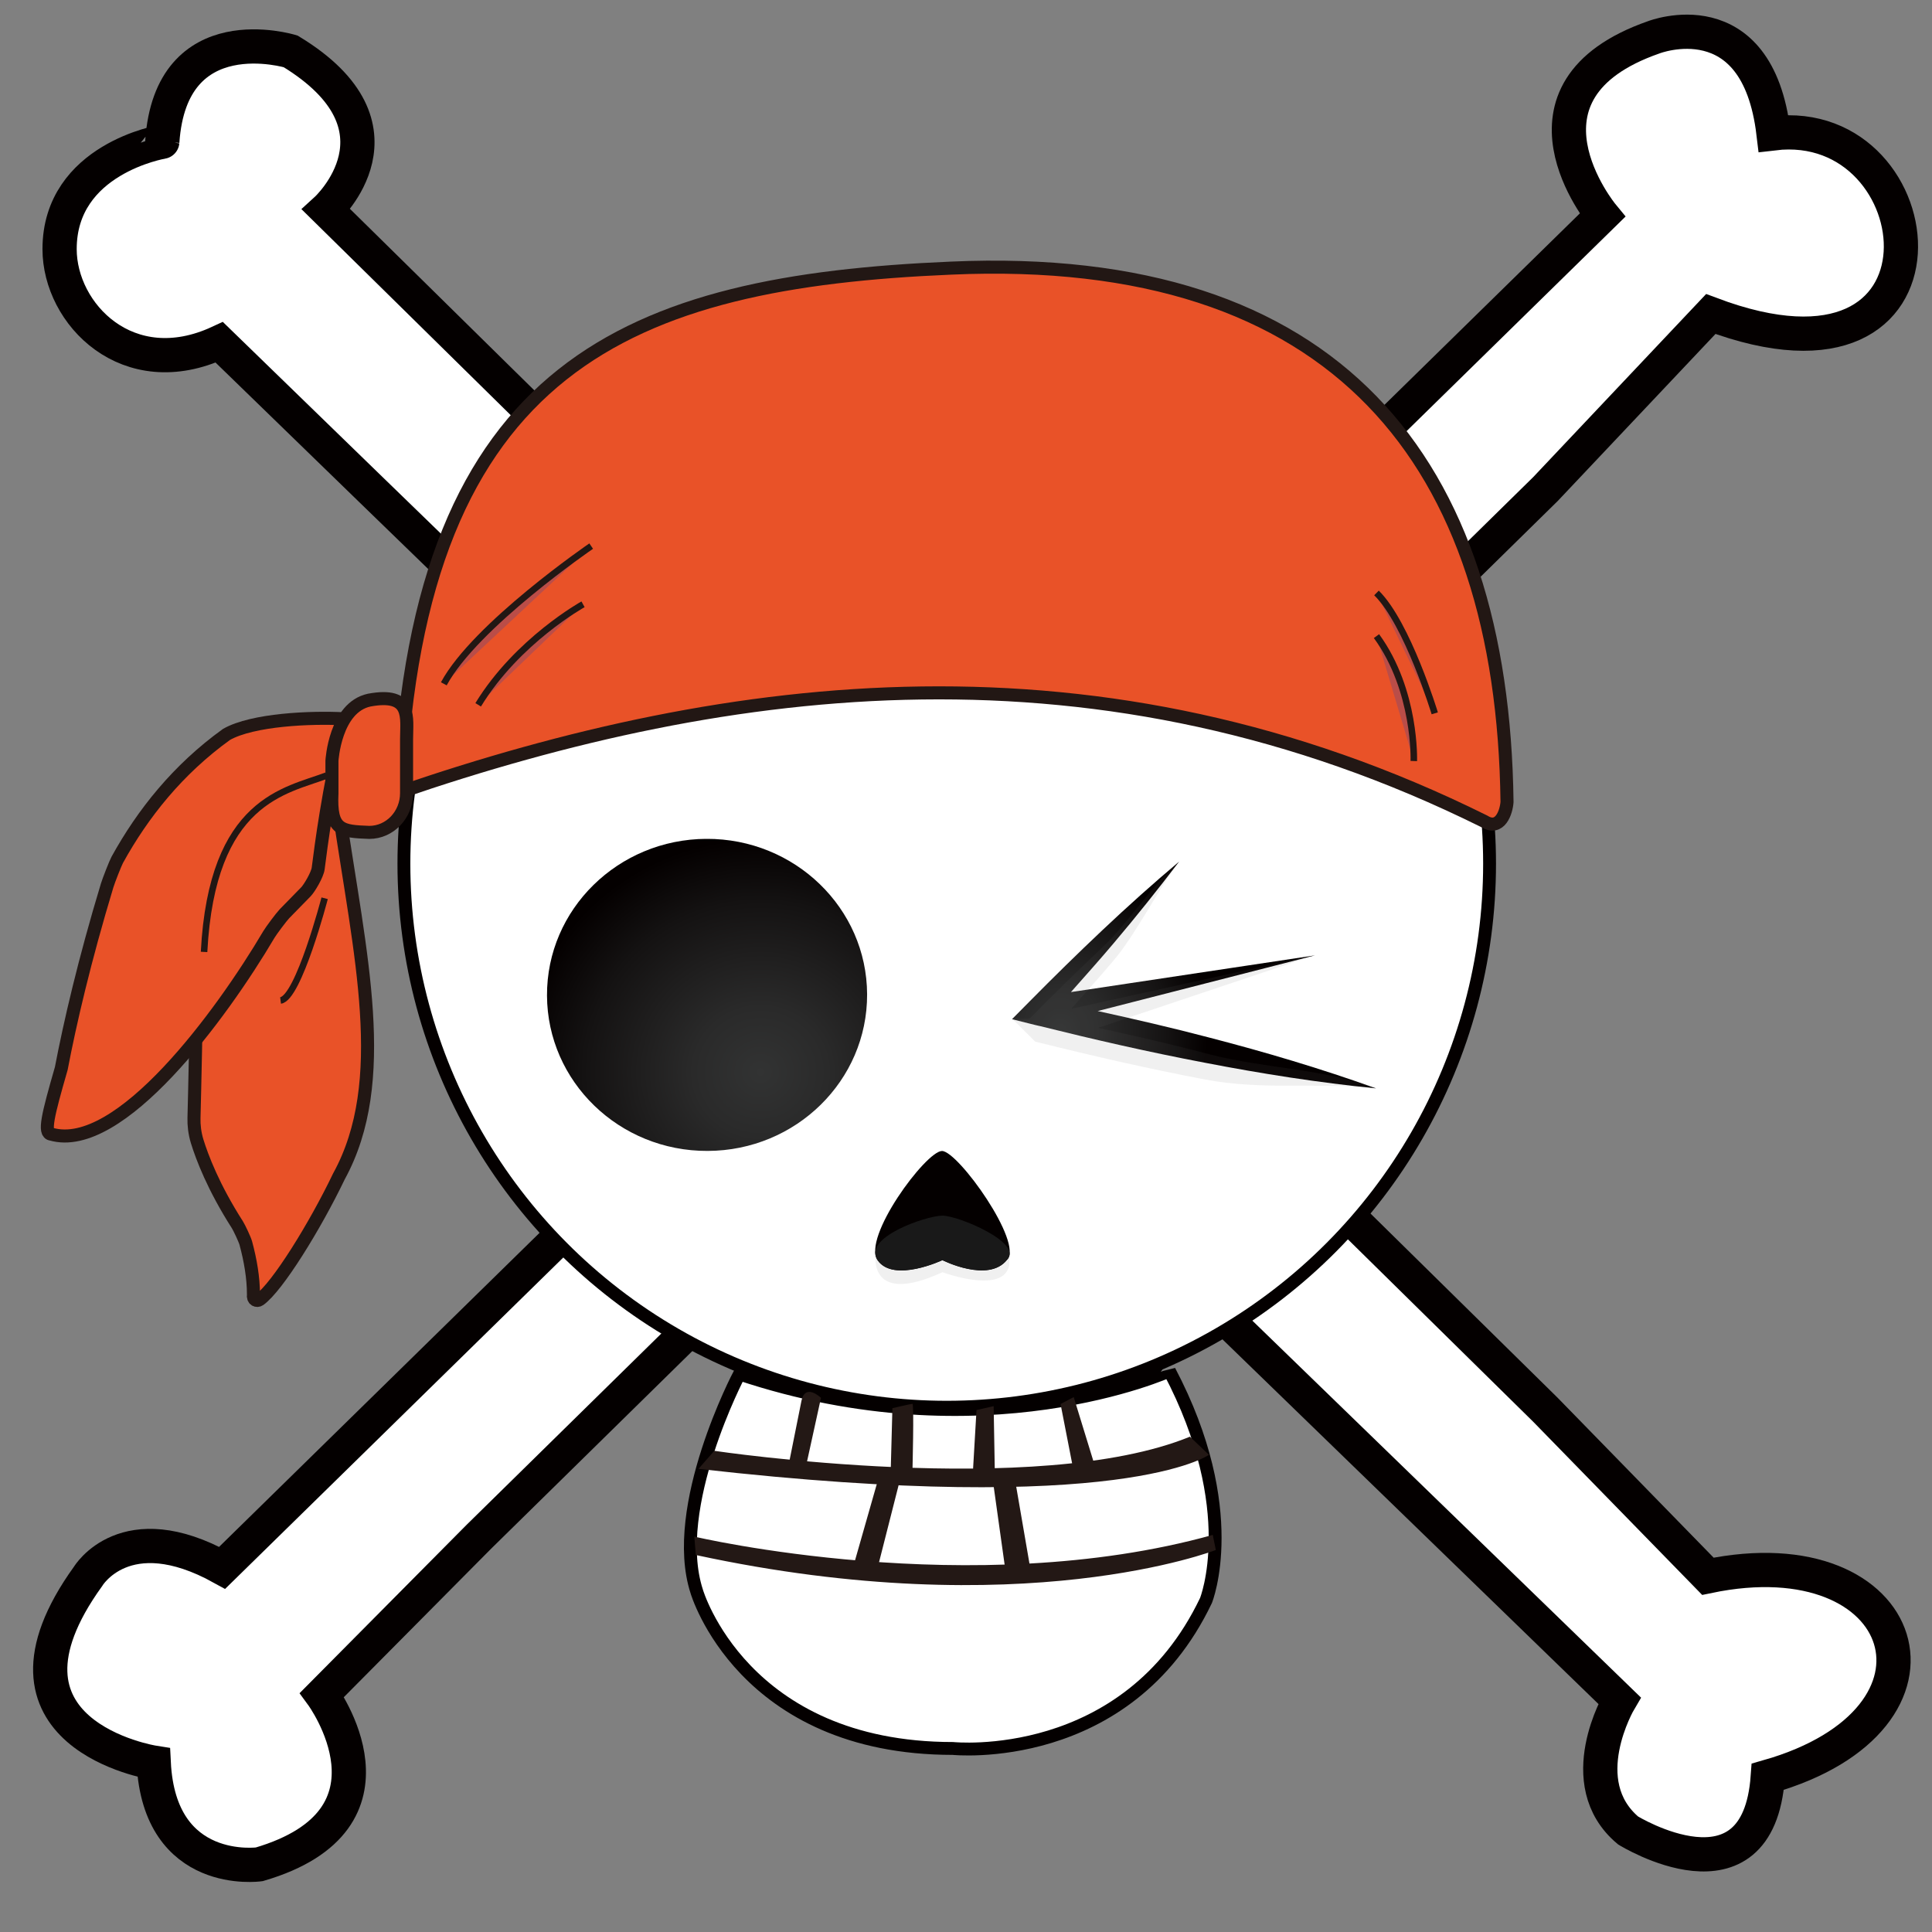 <svg xmlns="http://www.w3.org/2000/svg" xmlns:xlink="http://www.w3.org/1999/xlink" id="&#x9AB7;&#x9ACF;&#x982D;" x="0px" y="0px" width="32px" height="32px" viewBox="0 0 32 32" xml:space="preserve"><rect x="0" y="0" width="32" height="32" fill="#808080" stroke="none"/><path fill="#FFFFFF" stroke="#040000" stroke-width="0.567" d="M26.541,3.565c0,0-1.7-2.058,0.85-2.947c0,0,1.715-0.668,1.984,1.59 c2.716-0.325,3.249,4.608-1.039,2.993l-2.739,2.9L7.931,25.454l-2.598,2.619c0,0,1.512,2.058-1.039,2.806 c0,0-1.654,0.234-1.748-1.684c0,0-2.976-0.468-1.086-3.087c0,0,0.614-1.029,2.22-0.14L26.541,3.565z"></path><path fill="#FFFFFF" stroke="#040000" stroke-width="0.567" d="M0.987,4.126c0,1.077,1.133,2.245,2.645,1.544l2.504,2.432 l20.688,20.065c0,0-0.803,1.356,0.142,2.151c0,0,2.154,1.331,2.314-0.889c3.362-0.958,2.38-4.025-0.992-3.321l-2.692-2.759 L5.404,3.471c0,0,1.488-1.357-0.59-2.62c0,0-1.984-0.608-2.126,1.497C2.688,2.349,0.987,2.629,0.987,4.126z"></path><path fill="#F7F7F7" d="M24.672,14.305c0,4.972-4.025,9.003-8.991,9.003c-4.965,0-8.991-4.031-8.991-9.003 c0-4.972,4.025-9.003,8.991-9.003C20.647,5.301,24.672,9.332,24.672,14.305"></path><ellipse fill="#FFFFFF" stroke="#040000" stroke-width="0.213" cx="15.681" cy="14.305" rx="8.991" ry="9.003"></ellipse><path fill="#FFFFFF" d="M12.247,22.758c0,0-1.162,2.201-0.707,3.601c0,0,0.758,2.601,4.243,2.601c0,0,2.879,0.3,4.192-2.451 c0,0,0.606-1.501-0.606-3.802C19.369,22.708,16.287,24.109,12.247,22.758"></path><path fill="none" stroke="#040000" stroke-width="0.213" d="M12.247,22.758c0,0-1.162,2.201-0.707,3.601 c0,0,0.758,2.601,4.243,2.601c0,0,2.879,0.3,4.192-2.451c0,0,0.606-1.501-0.606-3.802C19.369,22.708,16.287,24.109,12.247,22.758z"></path><path fill="#231815" d="M11.831,24.03c0,0,5.357,0.8,7.878-0.234l0.315,0.3c0,0-1.418,1.034-8.455,0.233L11.831,24.03z"></path><path fill="#231815" d="M11.5,25.451c0,0,4.597,1.084,8.587-0.028l0.051,0.25c0,0-3.208,1.251-8.613,0.083L11.5,25.451z"></path><path fill="#231815" d="M13.276,23.196l-0.199,0.993l0.275,0.086l0.246-1.122C13.598,23.153,13.342,22.904,13.276,23.196"></path><path fill="#231815" d="M14.781,23.324l-0.028,1.044h0.36c0,0,0.029-1.116,0-1.116C15.085,23.252,14.781,23.324,14.781,23.324"></path><polygon fill="#231815" points="16.174,23.355 16.117,24.331 16.477,24.368 16.458,23.29 "></polygon><polygon fill="#231815" points="17.566,23.255 17.765,24.275 18.115,24.217 17.784,23.14 "></polygon><polygon fill="#231815" points="14.535,24.537 14.147,25.897 14.535,25.972 14.914,24.481 "></polygon><polygon fill="#231815" points="16.448,24.546 16.666,26.103 17.064,25.972 16.799,24.434 "></polygon><g>	<g>		<g>			<g>				<g>					<defs>						<path id="SVGID_1_" d="M9.06,16.489c0.006,1.427,1.197,2.58,2.661,2.574c1.464-0.005,2.646-1.167,2.641-2.594       s-1.197-2.58-2.661-2.575C10.237,13.9,9.054,15.062,9.06,16.489"></path>					</defs>					<clipPath id="SVGID_2_">						<use xlink:href="#SVGID_1_"></use>					</clipPath>											<radialGradient id="SVGID_3_" cx="-395.681" cy="394.022" r="0.272" gradientTransform="matrix(14.599 -0.054 -0.055 -14.231 5810.873 5603.737)" gradientUnits="userSpaceOnUse">						<stop offset="0" style="stop-color:#323333"></stop>						<stop offset="0.278" style="stop-color:#2A2A2A"></stop>						<stop offset="0.732" style="stop-color:#141212"></stop>						<stop offset="1" style="stop-color:#040000"></stop>					</radialGradient>					<polygon clip-path="url(#SVGID_2_)" fill="url(#SVGID_3_)" points="9.05,13.904 14.352,13.885 14.372,19.053 9.07,19.073            "></polygon>				</g>				<g>					<defs>						<path id="SVGID_4_" d="M18.265,15.401c-0.413,0.389-0.818,0.787-1.218,1.192l-0.285,0.288l0.379,0.095       c0.024,0.006,0.048,0.012,0.073,0.017l0,0l0.002,0c0.908,0.226,1.817,0.434,2.734,0.608c0.94,0.182,1.886,0.331,2.842,0.426       c-0.916-0.329-1.841-0.603-2.772-0.844c-0.611-0.161-1.224-0.302-1.839-0.437l3.599-0.922l-4.042,0.608       c0.236-0.267,0.474-0.532,0.705-0.806c0.373-0.44,0.734-0.892,1.087-1.355C19.099,14.634,18.677,15.012,18.265,15.401"></path>					</defs>					<clipPath id="SVGID_5_">						<use xlink:href="#SVGID_4_"></use>					</clipPath>											<radialGradient id="SVGID_6_" cx="-399.77" cy="385.337" r="0.272" gradientTransform="matrix(8.911 -0.033 -0.04 -10.251 3595.365 3954.028)" gradientUnits="userSpaceOnUse">						<stop offset="0" style="stop-color:#323333"></stop>						<stop offset="0.278" style="stop-color:#2A2A2A"></stop>						<stop offset="0.732" style="stop-color:#141212"></stop>						<stop offset="1" style="stop-color:#040000"></stop>					</radialGradient>					<polygon clip-path="url(#SVGID_5_)" fill="url(#SVGID_6_)" points="16.752,14.279 22.778,14.257 22.792,18.027 16.767,18.049            "></polygon>				</g>				<g opacity="0.1">					<g>						<defs>															<rect id="SVGID_7_" x="14.502" y="20.796" transform="matrix(-1 0.004 -0.004 -1 31.303 42.003)" width="2.222" height="0.467"></rect>						</defs>						<clipPath id="SVGID_8_">							<use xlink:href="#SVGID_7_"></use>						</clipPath>						<path clip-path="url(#SVGID_8_)" fill="#686969" d="M14.504,20.801c0,0-0.118,0.834,1.106,0.271c0,0,1.213,0.451,1.106-0.279       c0,0-0.178,0.499-1.108,0.077C14.641,21.295,14.504,20.801,14.504,20.801"></path>					</g>				</g>				<path fill="#040000" d="M16.678,20.868c-0.309,0.388-1.069,0.004-1.069,0.004s-0.805,0.38-1.071,0.004     c-0.266-0.375,0.799-1.811,1.064-1.812C15.867,19.063,16.96,20.591,16.678,20.868"></path>				<path fill="#191919" d="M16.678,20.868c-0.309,0.388-1.069,0.004-1.069,0.004s-0.805,0.38-1.071,0.004     c-0.266-0.375,0.804-0.74,1.07-0.741C15.873,20.133,16.96,20.591,16.678,20.868"></path>			</g>		</g>	</g>	<g>		<g opacity="0.1">			<g>				<defs>											<rect id="SVGID_9_" x="16.764" y="14.263" transform="matrix(-1 0.004 -0.004 -1 39.614 32.223)" width="6.026" height="3.77"></rect>				</defs>				<clipPath id="SVGID_10_">					<use xlink:href="#SVGID_9_"></use>				</clipPath>				<path clip-path="url(#SVGID_10_)" fill="#686969" d="M22.797,18.022c-0.916-0.329-1.84-0.32-2.771-0.561     c-0.61-0.161-1.224-0.303-1.839-0.437l3.598-1.206l-4.041,0.891c0.236-0.268,0.474-0.532,0.705-0.806     c0.372-0.44,0.733-1.175,1.086-1.638c-0.431,0.365-0.852,1.026-1.264,1.415c-0.412,0.389-0.818,0.787-1.218,1.191l-0.286,0.005     l0.38,0.377c0.025,0.006,0.049,0.012,0.073,0.018v0l0.001,0c0.908,0.226,1.818,0.434,2.735,0.608     C20.896,18.061,21.841,17.928,22.797,18.022"></path>			</g>		</g>	</g></g><g>	<path fill="#E95228" stroke="#221714" stroke-width="0.216" stroke-miterlimit="10" d="M4.299,21.527  c0.296-0.211,0.921-1.221,1.314-2.041c0.868-1.581,0.347-3.675,0-6.06c-0.154-0.538-2.404-0.029-2.404,0.155  c0.117,0.201,0.026,4.077,0.004,4.939c-0.003,0.108,0.01,0.245,0.052,0.382c0.082,0.266,0.269,0.762,0.667,1.384  c0.03,0.046,0.125,0.249,0.139,0.303c0.077,0.284,0.127,0.575,0.127,0.851C4.184,21.533,4.256,21.558,4.299,21.527z"></path>	<path fill="none" stroke="#221714" stroke-width="0.108" stroke-miterlimit="10" d="M5.377,14.878c0,0-0.432,1.655-0.73,1.693"></path>	<g>		<g>							<path fill-rule="evenodd" clip-rule="evenodd" fill="#E95228" stroke="#221714" stroke-width="0.216" stroke-miterlimit="10" d="    M24.961,13.283c-0.071-5.634-2.819-9.126-9.211-8.842c-5.302,0.226-8.814,1.58-9.14,8.686c5.481-1.881,11.617-2.676,17.974,0.477    C24.848,13.769,24.95,13.445,24.961,13.283z"></path>			<path fill="#BA4D48" stroke="#221714" stroke-width="0.108" stroke-miterlimit="10" d="M22.799,9.821    c0.514,0.506,0.965,1.994,0.965,1.994"></path>			<path fill="#BA4D48" stroke="#221714" stroke-width="0.108" stroke-miterlimit="10" d="M22.799,10.536    c0.659,0.905,0.618,2.069,0.618,2.069"></path>			<path fill="#BA4D48" stroke="#221714" stroke-width="0.108" stroke-miterlimit="10" d="M9.792,9.045    c0,0-1.918,1.312-2.441,2.281"></path>			<path fill="#BA4D48" stroke="#221714" stroke-width="0.108" stroke-miterlimit="10" d="M9.657,10.009c0,0-1.086,0.6-1.737,1.665    "></path>		</g>		<path fill="#E95228" stroke="#221714" stroke-width="0.216" stroke-miterlimit="10" d="M5.712,11.906   c-0.568-0.031-1.528,0.013-1.96,0.258c-0.806,0.58-1.388,1.312-1.81,2.078c-0.03,0.055-0.141,0.338-0.167,0.423   c-0.376,1.242-0.617,2.283-0.76,3.032c-0.224,0.777-0.296,1.074-0.167,1.088c1.133,0.323,2.817-1.971,3.605-3.306   c0.038-0.065,0.209-0.293,0.259-0.345c0.119-0.123,0.237-0.244,0.354-0.362c0.058-0.059,0.191-0.284,0.204-0.387   C5.321,13.992,5.426,13.142,5.712,11.906z"></path>		<path fill="none" stroke="#221714" stroke-width="0.108" stroke-miterlimit="10" d="M5.407,12.846   C4.741,13.1,3.511,13.241,3.38,15.767"></path>		<path fill="#E95228" stroke="#221714" stroke-width="0.216" stroke-miterlimit="10" d="M5.498,13.138   c-0.029,0.621,0.154,0.631,0.618,0.649l0,0c0.341,0,0.618-0.291,0.618-0.649v-0.893c0-0.359,0.096-0.781-0.618-0.649l0,0   c-0.569,0.122-0.618,1.006-0.618,1.006V13.138z"></path>	</g></g><g></g><g></g><g></g><g></g><g></g><g></g><g></g><g></g><g></g><g></g><g></g><g></g><g></g><g></g><g></g></svg>